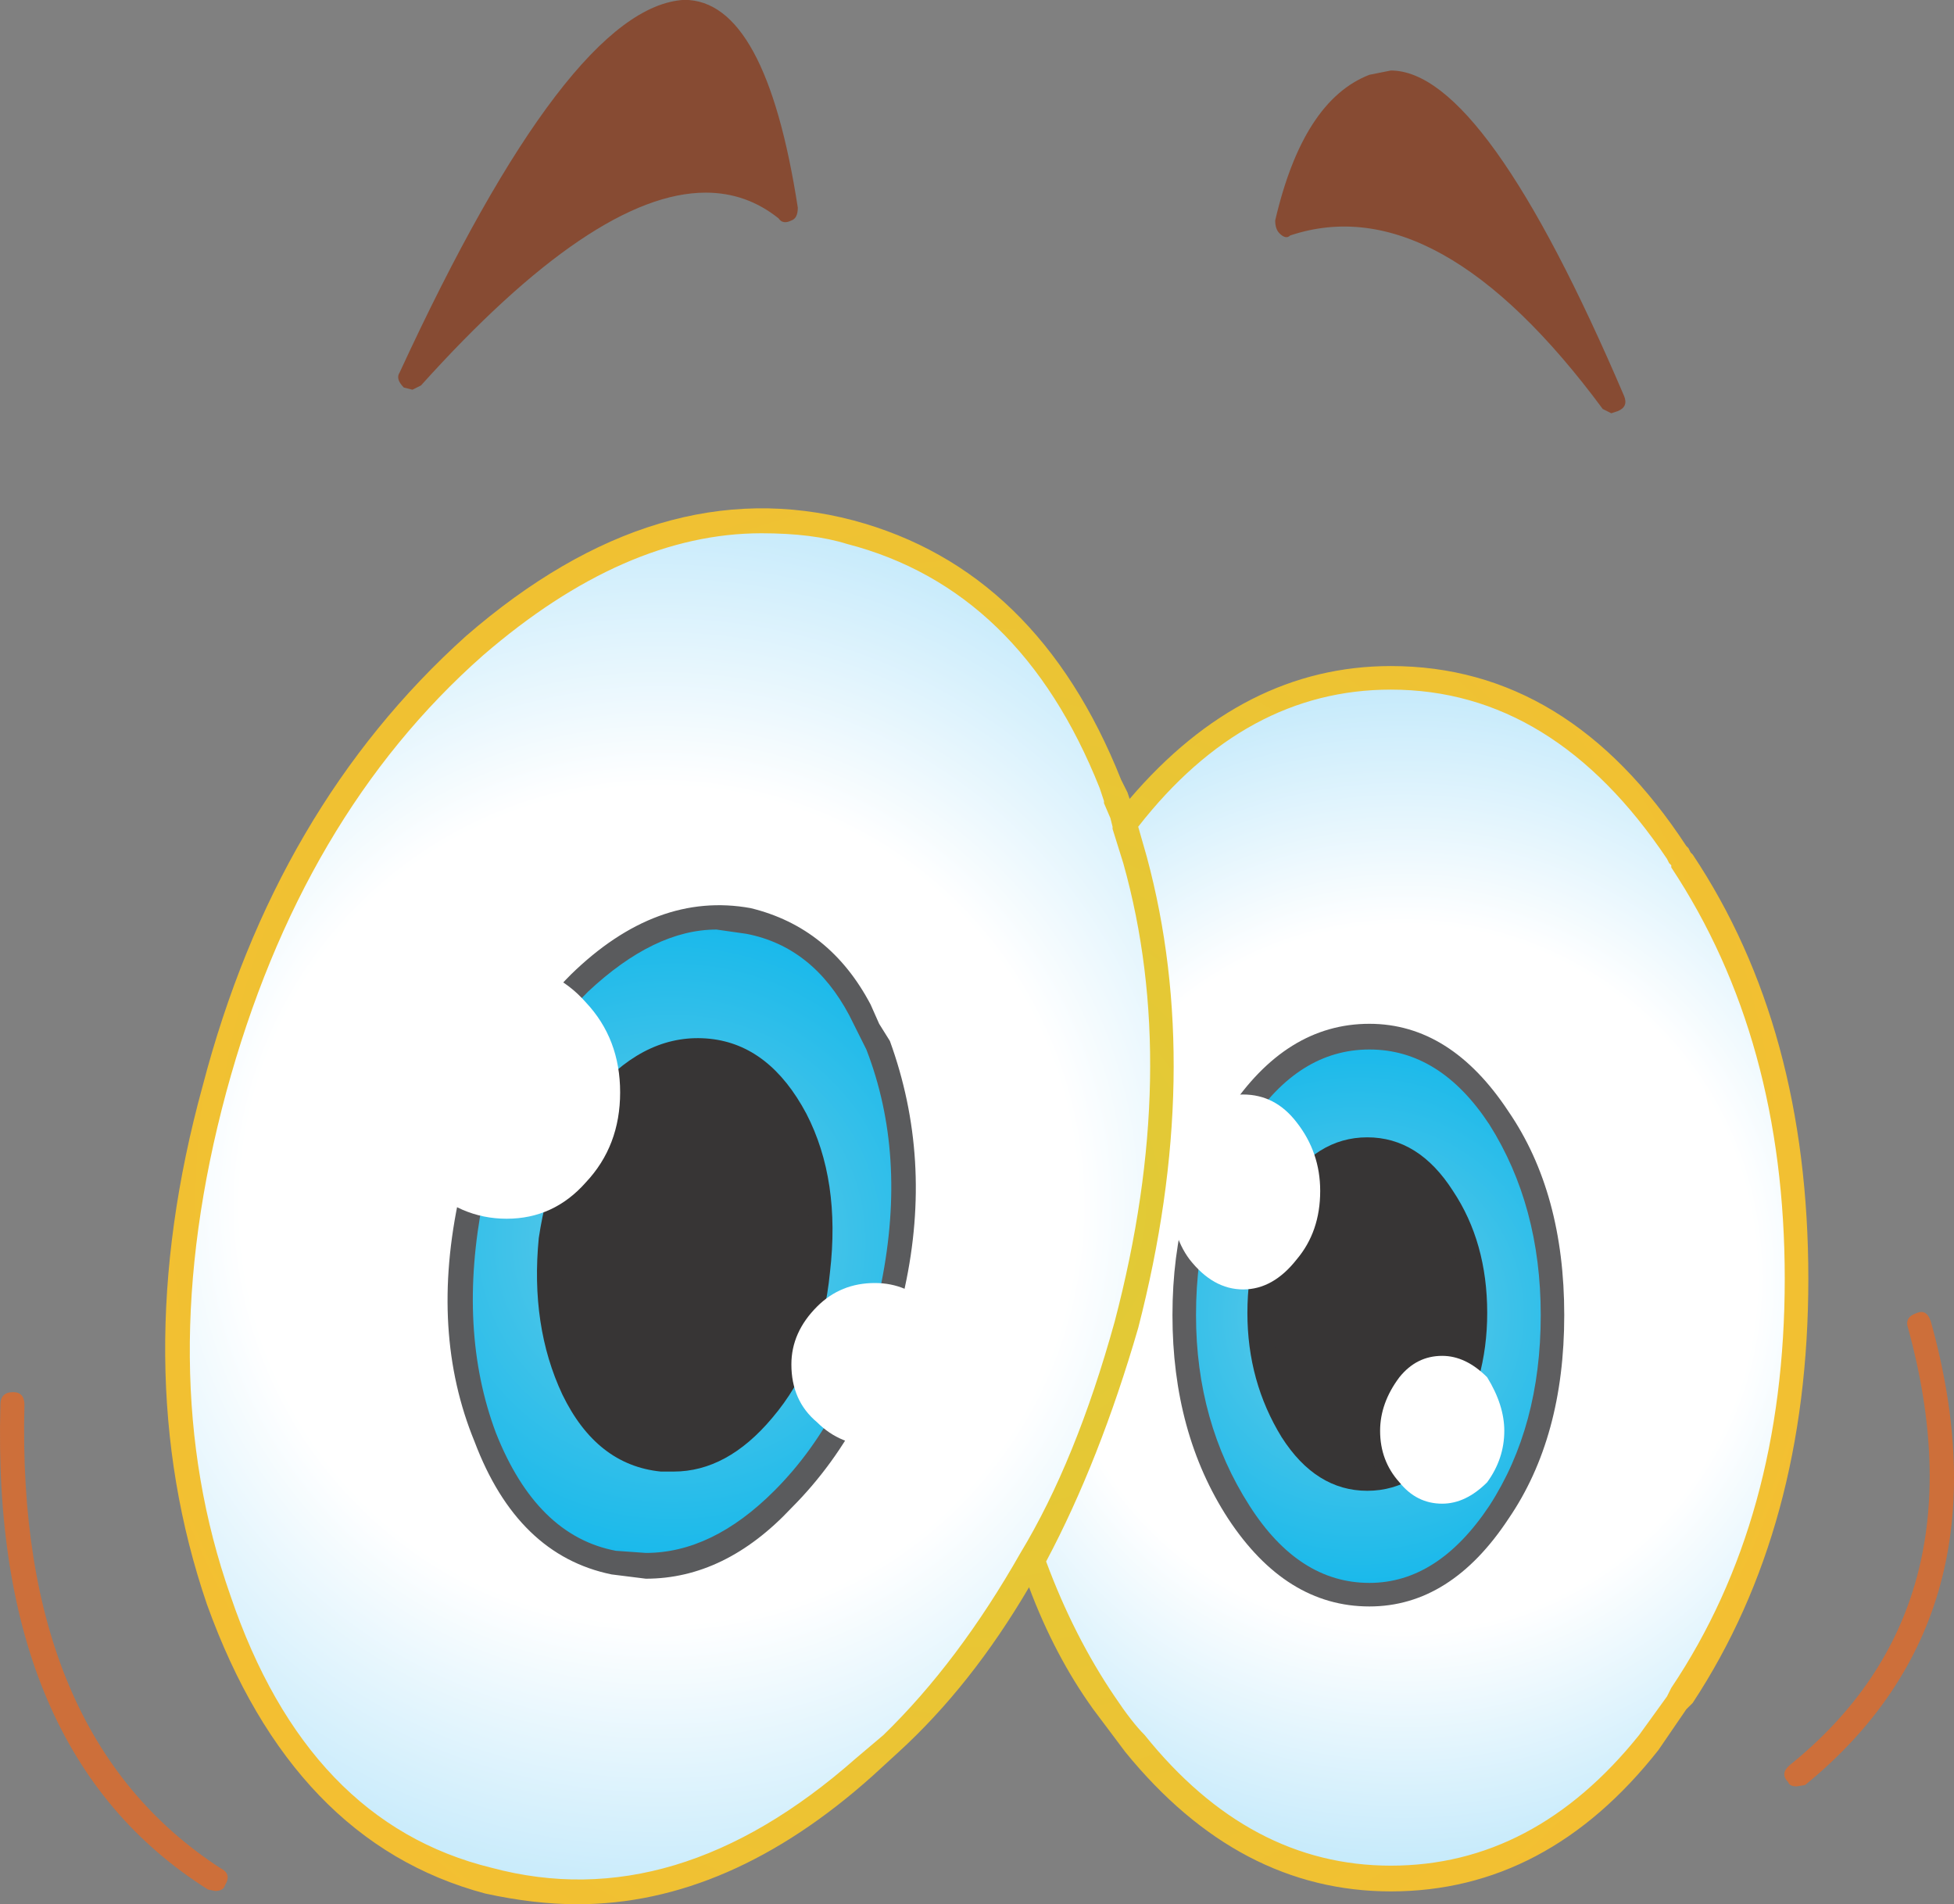 <?xml version="1.0" encoding="iso-8859-1"?>
<!-- Generator: Adobe Illustrator 18.1.1, SVG Export Plug-In . SVG Version: 6.00 Build 0)  -->
<svg version="1.1" xmlns="http://www.w3.org/2000/svg" xmlns:xlink="http://www.w3.org/1999/xlink" x="0px" y="0px"
	 viewBox="0 0 69.175 67.413" style="enable-background:new 0 0 69.175 67.413;" xml:space="preserve">
<rect x="0" y="0" width="69.175" height="67.413" fill="#808080" stroke="none"/>
<g id="Layer_18">
	<g transform="matrix( 1, 0, 0, 1, 861.05,113.4) ">
		<g transform="matrix( 1.516, 0, 0, 1.516, -385.7,-44.65) ">
			<g>
				<g id="emojieyes8Symbol_8_0_Layer0_0_MEMBER_0_FILL">
					
						<radialGradient id="SVGID_1_" cx="-676.396" cy="-57.954" r="13.917" gradientTransform="matrix(1.516 0 0 1.517 727.254 70.713)" gradientUnits="userSpaceOnUse">
						<stop  offset="0.463" style="stop-color:#FFFFFF"/>
						<stop  offset="1" style="stop-color:#9CDBF8"/>
					</radialGradient>
					<path style="fill:url(#SVGID_1_);" d="M-287.026-25.294l-0.6-1.751c-1.3-3.202-3.316-5.169-6.049-5.903
						c-2.966-0.734-5.899,0.15-8.799,2.651c-2.866,2.501-4.899,5.953-6.099,10.355c-1.167,4.435-1.117,8.421,0.15,11.956
						c1.266,3.635,3.366,5.82,6.299,6.553c2.966,0.767,5.882-0.117,8.749-2.651l0.6-0.55c1.267-1.167,2.366-2.601,3.299-4.302
						c0.967-1.667,1.716-3.502,2.25-5.503C-286.226-18.407-286.159-22.025-287.026-25.294z"/>
				</g>
			</g>
		</g>
		<g transform="matrix( 1.516, 0, 0, 1.516, -385.7,-44.65) ">
			<g>
				<g id="emojieyes8Symbol_8_0_Layer0_0_MEMBER_1_FILL">
					
						<radialGradient id="SVGID_2_" cx="-676.401" cy="-57.96" r="11.73" gradientTransform="matrix(1.516 0 0 1.517 744.652 72.413)" gradientUnits="userSpaceOnUse">
						<stop  offset="0.463" style="stop-color:#FFFFFF"/>
						<stop  offset="1" style="stop-color:#9CDBF8"/>
					</radialGradient>
					<path style="fill:url(#SVGID_2_);" d="M-287.176-26.194l-0.1,0.1l0.25,0.8c0.867,3.268,0.8,6.887-0.2,10.855
						c-0.533,2.001-1.283,3.835-2.25,5.503c0.467,1.234,1.033,2.351,1.7,3.352l0.7,0.95c1.7,2.101,3.699,3.152,5.999,3.152
						c2.3,0,4.299-1.051,5.999-3.152l0.7-0.95l0.1-0.2c1.766-2.635,2.65-5.87,2.65-9.705s-0.883-7.087-2.65-9.755v-0.05l-0.1-0.15
						c-1.833-2.701-4.066-4.052-6.699-4.052C-283.443-29.496-285.476-28.395-287.176-26.194z"/>
				</g>
			</g>
		</g>
		<g transform="matrix( 1.516, 0, 0, 1.516, -385.7,-44.65) ">
			<g>
				<g id="emojieyes8Symbol_8_0_Layer0_0_MEMBER_2_FILL">
					
						<radialGradient id="SVGID_3_" cx="-676.393" cy="-57.954" r="17.777" gradientTransform="matrix(1.516 0 0 1.517 734.653 70.713)" gradientUnits="userSpaceOnUse">
						<stop  offset="0" style="stop-color:#DECC37"/>
						<stop  offset="1" style="stop-color:#FABB30"/>
					</radialGradient>
					<path style="fill:url(#SVGID_3_);" d="M-287.176-26.694l-0.05-0.15l-0.15-0.3c-1.3-3.268-3.383-5.286-6.249-6.053
						c-3.033-0.8-6.049,0.1-9.049,2.701c-2.966,2.668-5.016,6.17-6.149,10.505c-1.2,4.369-1.166,8.404,0.1,12.106
						c1.333,3.702,3.499,5.953,6.499,6.753c0.767,0.167,1.483,0.25,2.15,0.25c2.366,0,4.666-1,6.899-3.001l0.6-0.55
						c1.133-1.034,2.15-2.318,3.05-3.852c0.4,1.067,0.9,2.018,1.5,2.851l0.75,1c1.766,2.168,3.833,3.252,6.199,3.252
						c2.433,0,4.516-1.101,6.249-3.302l0.65-0.95l0.15-0.15c1.8-2.735,2.7-6.036,2.7-9.905c0-3.902-0.9-7.204-2.7-9.905l-0.05-0.05
						l-0.05-0.1l-0.05-0.05c-1.833-2.801-4.133-4.202-6.899-4.202C-283.376-29.796-285.409-28.762-287.176-26.694 M-295.774-32.897
						c0.8,0,1.466,0.083,2,0.25c2.7,0.7,4.666,2.601,5.899,5.703l0.1,0.3v0.05l0.15,0.35l0.05,0.2v0.05l0.25,0.8
						c0.9,3.202,0.833,6.77-0.2,10.705c-0.6,2.168-1.333,3.969-2.2,5.403c-0.967,1.701-2.033,3.118-3.2,4.252l-0.65,0.55
						c-2.8,2.468-5.632,3.318-8.499,2.551c-2.866-0.7-4.899-2.818-6.099-6.353c-1.233-3.502-1.266-7.42-0.1-11.756
						c1.166-4.302,3.166-7.704,5.999-10.205C-300.074-31.947-297.907-32.897-295.774-32.897 M-286.776-25.344l-0.2-0.7
						c1.666-2.134,3.633-3.202,5.899-3.202c2.533,0,4.683,1.317,6.449,3.952l0.05,0.1l0.05,0.05v0.05
						c1.766,2.668,2.65,5.87,2.65,9.605s-0.883,6.92-2.65,9.555l-0.1,0.2l-0.65,0.9c-1.633,2.034-3.566,3.051-5.799,3.051
						c-2.2,0-4.116-1.017-5.749-3.051c-0.2-0.2-0.433-0.5-0.7-0.9c-0.633-0.934-1.167-1.984-1.6-3.152
						c0.833-1.567,1.55-3.385,2.15-5.453C-285.943-18.34-285.876-22.009-286.776-25.344z"/>
				</g>
			</g>
		</g>
		<g transform="matrix( 1.516, 0, 0, 1.516, -385.7,-44.65) ">
			<g>
				<g id="emojieyes8Symbol_8_0_Layer0_0_MEMBER_3_FILL">
					<path style="fill:#874B33;" d="M-294.925-40.501c-0.5-3.235-1.383-4.852-2.65-4.852c-1.8,0.1-4.016,3.001-6.649,8.704
						c-0.067,0.1-0.033,0.217,0.1,0.35l0.2,0.05l0.2-0.1c2.7-3.001,4.916-4.502,6.649-4.502c0.633,0,1.2,0.2,1.7,0.6
						c0.067,0.1,0.167,0.117,0.3,0.05C-294.975-40.234-294.925-40.334-294.925-40.501z"/>
				</g>
			</g>
		</g>
		<g transform="matrix( 1.516, 0, 0, 1.516, -385.7,-44.65) ">
			<g>
				<g id="emojieyes8Symbol_8_0_Layer0_0_MEMBER_4_FILL">
					<path style="fill:#874B33;" d="M-275.628-36.099c-2.166-5.069-3.983-7.604-5.449-7.604l-0.5,0.1
						c-1.033,0.4-1.766,1.534-2.2,3.402c0,0.133,0.033,0.233,0.1,0.3c0.1,0.1,0.183,0.117,0.25,0.05
						c2.3-0.767,4.733,0.584,7.299,4.052l0.2,0.1l0.15-0.05C-275.611-35.816-275.561-35.932-275.628-36.099z"/>
				</g>
			</g>
		</g>
		<g transform="matrix( 1, 0, 0, 1, -551,-420.45) ">
			<g>
				<g id="emojieyes8Symbol_8_0_Layer0_0_MEMBER_5_FILL">
					<path style="fill:#CD6F3A;" d="M-309.185,356.784c0-0.3-0.133-0.45-0.4-0.45c-0.3,0-0.45,0.15-0.45,0.45
						c-0.233,8.204,2.216,13.923,7.349,17.158l0.25,0.05c0.2,0,0.317-0.067,0.35-0.2c0.167-0.267,0.117-0.467-0.15-0.6
						C-307.069,370.057-309.385,364.588-309.185,356.784 M-241.695,353.833c-0.1-0.3-0.267-0.4-0.5-0.3c-0.3,0.1-0.4,0.283-0.3,0.55
						c1.8,6.603,0.4,11.756-4.199,15.458c-0.233,0.2-0.25,0.4-0.05,0.6c0.033,0.1,0.133,0.15,0.3,0.15l0.3-0.05
						C-241.245,366.239-239.762,360.769-241.695,353.833z"/>
				</g>
			</g>
		</g>
		<g transform="matrix( 1.516, 0, 0, 1.516, -385.7,-44.65) ">
			<g>
				<g id="emojieyes8Symbol_8_0_Layer0_0_MEMBER_6_FILL">
					
						<radialGradient id="SVGID_4_" cx="-676.401" cy="-57.96" r="6.475" gradientTransform="matrix(1.516 0 0 1.517 727.554 71.563)" gradientUnits="userSpaceOnUse">
						<stop  offset="0" style="stop-color:#69CCE7"/>
						<stop  offset="1" style="stop-color:#00B3EC"/>
					</radialGradient>
					<path style="fill:url(#SVGID_4_);" d="M-293.075-20.942l-0.4-0.8c-0.6-1.167-1.466-1.868-2.6-2.101
						c-1.4-0.267-2.716,0.217-3.949,1.451c-1.266,1.267-2.1,2.935-2.5,5.002c-0.467,2.068-0.367,3.935,0.3,5.603
						c0.667,1.701,1.666,2.668,3,2.901c1.366,0.3,2.683-0.183,3.949-1.451s2.116-2.935,2.55-5.002
						C-292.292-17.306-292.408-19.174-293.075-20.942 M-300.674-16.389c0.133-1.334,0.567-2.435,1.3-3.302
						c0.7-0.834,1.483-1.201,2.35-1.101c0.9,0.1,1.583,0.634,2.05,1.601c0.533,1.034,0.717,2.201,0.55,3.502
						c-0.2,1.367-0.633,2.451-1.3,3.252c-0.667,0.867-1.466,1.251-2.4,1.151c-0.8-0.033-1.483-0.584-2.05-1.651
						C-300.64-13.938-300.807-15.089-300.674-16.389z"/>
				</g>
			</g>
		</g>
		<g transform="matrix( 1.516, 0, 0, 1.516, -385.7,-44.65) ">
			<g>
				<g id="emojieyes8Symbol_8_0_Layer0_0_MEMBER_7_FILL">
					<path style="fill:#373535;" d="M-294.975-19.191c-0.467-0.967-1.15-1.501-2.05-1.601c-0.867-0.1-1.65,0.267-2.35,1.101
						c-0.733,0.867-1.167,1.968-1.3,3.302c-0.133,1.301,0.033,2.451,0.5,3.452c0.567,1.067,1.25,1.617,2.05,1.651
						c0.933,0.1,1.733-0.283,2.4-1.151c0.667-0.8,1.1-1.884,1.3-3.252C-294.258-16.99-294.441-18.157-294.975-19.191z"/>
				</g>
			</g>
		</g>
		<g transform="matrix( 1.516, 0, 0, 1.516, -385.7,-44.65) ">
			<g>
				<g id="emojieyes8Symbol_8_0_Layer0_0_MEMBER_8_FILL">
					<path style="fill:#373535;" d="M-299.624-19.891c-0.7,0.967-1.15,2.118-1.35,3.452c-0.133,1.367,0.05,2.585,0.55,3.652
						c0.533,1.101,1.3,1.701,2.3,1.801h0.3c0.833,0,1.6-0.417,2.3-1.251c0.767-0.9,1.216-2.034,1.35-3.402
						c0.167-1.434-0.017-2.668-0.55-3.702c-0.567-1.067-1.316-1.651-2.25-1.751C-297.941-21.192-298.824-20.792-299.624-19.891
						 M-300.374-16.339c0.167-1.301,0.567-2.351,1.2-3.152c0.6-0.7,1.233-1.051,1.9-1.051h0.2c0.767,0.1,1.383,0.6,1.85,1.501
						c0.5,0.934,0.667,2.051,0.5,3.352c-0.133,1.234-0.55,2.268-1.25,3.102c-0.6,0.767-1.3,1.117-2.1,1.051
						c-0.733-0.1-1.35-0.6-1.85-1.501C-300.357-13.972-300.507-15.072-300.374-16.339z"/>
				</g>
			</g>
		</g>
		<g transform="matrix( 1.516, 0, 0, 1.516, -385.7,-44.65) ">
			<g>
				<g id="emojieyes8Symbol_8_0_Layer0_0_MEMBER_9_FILL">
					
						<radialGradient id="SVGID_5_" cx="-676.401" cy="-57.96" r="5.513" gradientTransform="matrix(1.516 0 0 1.517 743.602 73.264)" gradientUnits="userSpaceOnUse">
						<stop  offset="0" style="stop-color:#69CCE7"/>
						<stop  offset="1" style="stop-color:#00B3EC"/>
					</radialGradient>
					<path style="fill:url(#SVGID_5_);" d="M-285.876-14.639c0,1.834,0.417,3.368,1.25,4.602c0.867,1.301,1.883,1.951,3.05,1.951
						c1.2,0,2.2-0.65,3-1.951c0.867-1.267,1.3-2.801,1.3-4.602c0-1.734-0.433-3.268-1.3-4.602c-0.8-1.267-1.8-1.901-3-1.901
						c-1.167,0-2.183,0.634-3.05,1.901C-285.459-17.973-285.876-16.439-285.876-14.639 M-284.126-14.689
						c0-1.034,0.25-1.934,0.75-2.701c0.467-0.767,1.05-1.151,1.75-1.151c0.667,0,1.25,0.384,1.75,1.151
						c0.5,0.767,0.75,1.667,0.75,2.701c0,1.101-0.25,2.018-0.75,2.751c-0.5,0.767-1.083,1.151-1.75,1.151
						c-0.7,0-1.283-0.384-1.75-1.151C-283.876-12.671-284.126-13.588-284.126-14.689z"/>
				</g>
			</g>
		</g>
		<g transform="matrix( 1.516, 0, 0, 1.516, -385.7,-44.65) ">
			<g>
				<g id="emojieyes8Symbol_8_0_Layer0_0_MEMBER_10_FILL">
					<path style="fill:#373535;" d="M-279.877-17.39c-0.5-0.767-1.083-1.151-1.75-1.151c-0.7,0-1.283,0.384-1.75,1.151
						c-0.5,0.767-0.75,1.667-0.75,2.701c0,1.101,0.25,2.018,0.75,2.751c0.467,0.767,1.05,1.151,1.75,1.151
						c0.667,0,1.25-0.384,1.75-1.151c0.5-0.734,0.75-1.651,0.75-2.751C-279.127-15.722-279.377-16.623-279.877-17.39z"/>
				</g>
			</g>
		</g>
		<g transform="matrix( 1.516, 0, 0, 1.516, -385.7,-44.65) ">
			<g>
				<g id="emojieyes8Symbol_8_0_Layer0_0_MEMBER_11_FILL">
					<path style="fill:#373535;" d="M-283.626-17.54c-0.533,0.8-0.8,1.751-0.8,2.851c0,1.067,0.267,2.034,0.8,2.901
						c0.533,0.834,1.2,1.251,2,1.251s1.466-0.417,2-1.251c0.533-0.867,0.8-1.834,0.8-2.901c0-1.101-0.267-2.051-0.8-2.851
						c-0.533-0.834-1.2-1.251-2-1.251S-283.093-18.374-283.626-17.54 M-283.126-12.137c-0.467-0.6-0.7-1.451-0.7-2.551
						c0-1.034,0.233-1.884,0.7-2.551c0.4-0.667,0.9-1,1.5-1c0.6,0,1.1,0.333,1.5,1c0.467,0.667,0.7,1.517,0.7,2.551
						c0,1.067-0.233,1.934-0.7,2.601c-0.4,0.667-0.9,1-1.5,1C-282.227-11.087-282.726-11.437-283.126-12.137z"/>
				</g>
			</g>
		</g>
		<g transform="matrix( 1.516, 0, 0, 1.516, -385.7,-44.65) ">
			<g>
				<g id="emojieyes8Symbol_8_0_Layer0_0_MEMBER_12_FILL">
					<path style="fill:#5A5B5D;" d="M-293.225-21.892c-0.633-1.201-1.566-1.951-2.8-2.251c-1.466-0.267-2.866,0.25-4.199,1.551
						c-1.266,1.267-2.133,2.985-2.6,5.153c-0.467,2.134-0.35,4.052,0.35,5.753c0.667,1.768,1.733,2.801,3.2,3.102l0.8,0.1
						c1.233,0,2.366-0.55,3.399-1.651c1.333-1.334,2.216-3.051,2.65-5.153c0.433-2.001,0.317-3.919-0.35-5.753l-0.25-0.4
						L-293.225-21.892 M-296.824-23.643l0.7,0.1c1.033,0.2,1.833,0.834,2.4,1.901l0.4,0.8c0.633,1.634,0.75,3.452,0.35,5.453
						c-0.467,2.034-1.3,3.652-2.5,4.852c-0.967,0.967-1.966,1.451-3,1.451l-0.7-0.05c-1.233-0.233-2.166-1.151-2.8-2.751
						c-0.6-1.601-0.7-3.418-0.3-5.453c0.4-2.001,1.216-3.618,2.45-4.852C-298.791-23.159-297.791-23.643-296.824-23.643z"/>
				</g>
			</g>
		</g>
		<g transform="matrix( 1.516, 0, 0, 1.516, -385.7,-44.65) ">
			<g>
				<g id="emojieyes8Symbol_8_0_Layer0_0_MEMBER_13_FILL">
					<path style="fill:#5E5E60;" d="M-286.176-14.639c0,1.834,0.433,3.418,1.3,4.752c0.9,1.367,2,2.051,3.299,2.051
						c1.266,0,2.35-0.684,3.25-2.051c0.867-1.267,1.3-2.851,1.3-4.752s-0.433-3.485-1.3-4.752c-0.9-1.367-1.983-2.051-3.25-2.051
						c-1.3,0-2.4,0.684-3.299,2.051C-285.743-18.057-286.176-16.473-286.176-14.639 M-285.626-14.639
						c0-1.734,0.417-3.218,1.25-4.452c0.767-1.167,1.7-1.751,2.8-1.751s2.033,0.584,2.8,1.751c0.8,1.267,1.2,2.751,1.2,4.452
						c0,1.734-0.4,3.218-1.2,4.452c-0.8,1.201-1.733,1.801-2.8,1.801c-1.1,0-2.033-0.6-2.8-1.801
						C-285.209-11.487-285.626-12.971-285.626-14.639z"/>
				</g>
			</g>
		</g>
		<g transform="matrix( 1.516, 0, 0, 1.516, -385.7,-44.65) ">
			<g>
				<g id="emojieyes8Symbol_8_0_Layer0_0_MEMBER_14_FILL">
					<path style="fill:#FFFFFF;" d="M-293.125-11.587c0.5,0,0.933-0.183,1.3-0.55c0.4-0.333,0.6-0.784,0.6-1.351
						c0-0.5-0.2-0.95-0.6-1.351c-0.367-0.367-0.8-0.55-1.3-0.55c-0.533,0-0.983,0.183-1.35,0.55c-0.4,0.4-0.6,0.85-0.6,1.351
						c0,0.567,0.2,1.017,0.6,1.351C-294.108-11.77-293.658-11.587-293.125-11.587z"/>
				</g>
			</g>
		</g>
		<g transform="matrix( 1.516, 0, 0, 1.516, -385.7,-44.65) ">
			<g>
				<g id="emojieyes8Symbol_8_0_Layer0_0_MEMBER_15_FILL">
					<path style="fill:#FFFFFF;" d="M-301.724-16.89c0.733,0,1.35-0.283,1.85-0.85c0.533-0.567,0.8-1.267,0.8-2.101
						c0-0.834-0.267-1.534-0.8-2.101c-0.5-0.567-1.116-0.85-1.85-0.85c-0.733,0-1.383,0.283-1.95,0.85
						c-0.533,0.634-0.8,1.334-0.8,2.101c0,0.767,0.267,1.467,0.8,2.101C-303.107-17.173-302.457-16.89-301.724-16.89z"/>
				</g>
			</g>
		</g>
		<g transform="matrix( 1.516, 0, 0, 1.516, -385.7,-44.65) ">
			<g>
				<g id="emojieyes8Symbol_8_0_Layer0_0_MEMBER_16_FILL">
					<path style="fill:#FFFFFF;" d="M-283.276-19.141c-0.333-0.434-0.75-0.65-1.25-0.65c-0.5,0-0.917,0.217-1.25,0.65
						c-0.3,0.467-0.45,1-0.45,1.601c0,0.667,0.15,1.201,0.45,1.601c0.367,0.467,0.783,0.7,1.25,0.7c0.467,0,0.883-0.233,1.25-0.7
						c0.367-0.434,0.55-0.967,0.55-1.601C-282.726-18.14-282.91-18.674-283.276-19.141z"/>
				</g>
			</g>
		</g>
		<g transform="matrix( 1.516, 0, 0, 1.516, -385.7,-44.65) ">
			<g>
				<g id="emojieyes8Symbol_8_0_Layer0_0_MEMBER_17_FILL">
					<path style="fill:#FFFFFF;" d="M-279.877-10.236c0.367,0,0.717-0.167,1.05-0.5c0.267-0.367,0.4-0.767,0.4-1.201
						c0-0.4-0.133-0.817-0.4-1.251c-0.333-0.333-0.683-0.5-1.05-0.5c-0.4,0-0.733,0.167-1,0.5c-0.3,0.4-0.45,0.817-0.45,1.251
						c0,0.467,0.15,0.867,0.45,1.201C-280.61-10.403-280.277-10.236-279.877-10.236z"/>
				</g>
			</g>
		</g>
	</g>
</g>
<g id="Layer_1">
</g>
</svg>
